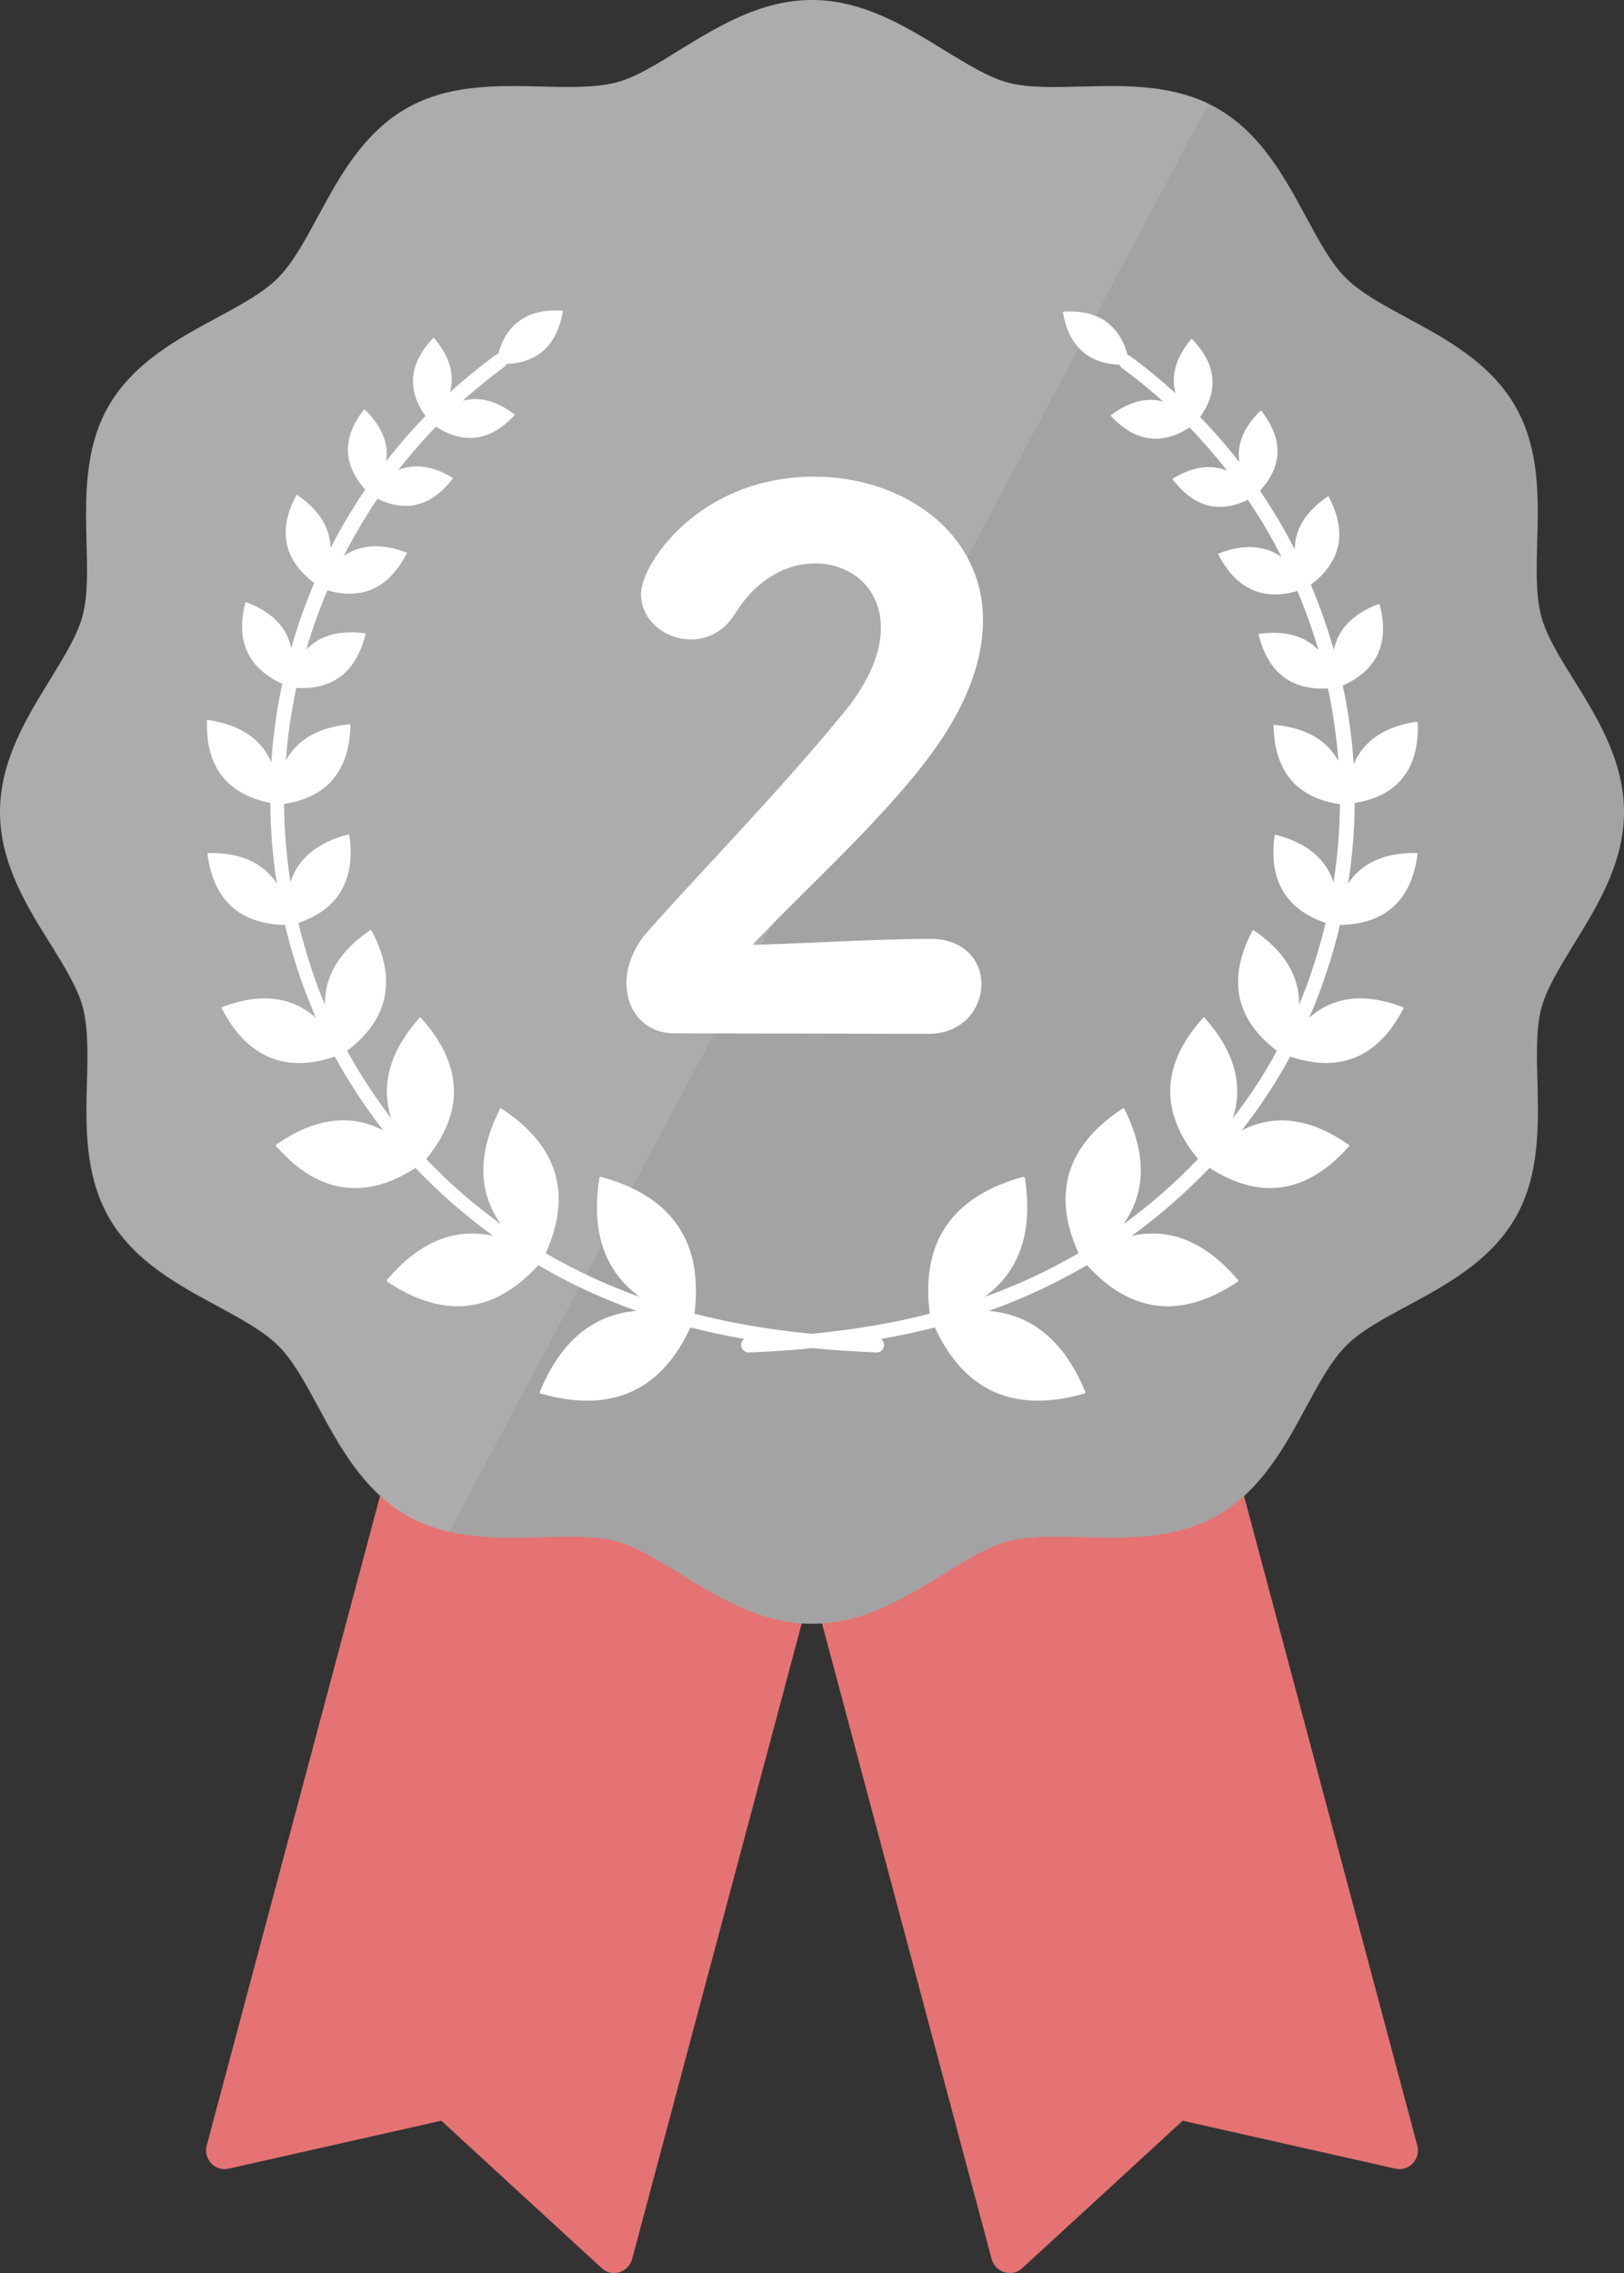 <?xml version="1.0" encoding="utf-8"?>
<!-- Generator: Adobe Illustrator 28.0.0, SVG Export Plug-In . SVG Version: 6.00 Build 0)  -->
<svg version="1.1" id="_レイヤー_2" xmlns="http://www.w3.org/2000/svg" xmlns:xlink="http://www.w3.org/1999/xlink" x="0px"
	 y="0px" viewBox="0 0 636.3 890.6" style="enable-background:new 0 0 636.3 890.6;" xml:space="preserve">
<rect x="0" y="0" width="636.3" height="890.6" fill="#333333" stroke="none"/>
<style type="text/css">
	.st0{fill:#E57373;}
	.st1{fill:#A3A3A3;}
	.st2{fill:#FFFFFF;}
	.st3{opacity:0.1;fill:#FFFFFF;enable-background:new    ;}
	.st4{fill:#FFFFFF;stroke:#FFFFFF;stroke-width:6.3;stroke-miterlimit:10;}
</style>
<g id="text">
	<g>
		<g>
			<path class="st0" d="M235.8,888.7l-62.9-57.8l-83.4,18.8c-5.3,1.2-9.9-3.8-8.5-9.1l73.3-274.7L321,610.3L247.7,885
				C246.3,890.4,239.8,892.4,235.8,888.7z"/>
			<path class="st0" d="M400.5,888.7l62.9-57.8l83.4,18.8c5.3,1.2,9.9-3.8,8.5-9.1L482,565.8l-166.8,44.5L388.5,885
				C390,890.4,396.4,892.4,400.5,888.7z"/>
		</g>
		<g>
			<path class="st1" d="M636.3,318.1c0,20-10.4,36.8-19.5,51.6c-5.5,9-10.7,17.4-12.8,25c-2.2,8.1-1.9,18.4-1.6,29.3
				c0.4,17.1,0.9,36.6-8.7,53.2c-9.8,16.9-27,26.2-42.2,34.4c-9.5,5.1-18.4,9.9-24.1,15.7c-5.8,5.8-10.6,14.7-15.7,24.1
				c-8.2,15.2-17.5,32.4-34.4,42.2c-16.7,9.6-36.1,9.1-53.3,8.7c-10.9-0.3-21.1-0.5-29.2,1.6c-7.6,2-16,7.2-25,12.8
				c-14.8,9.1-31.6,19.5-51.6,19.5s-36.8-10.4-51.6-19.5c-9-5.5-17.4-10.7-25-12.8c-8.1-2.2-18.4-1.9-29.2-1.6
				c-17.1,0.5-36.6,1-53.2-8.7c-16.9-9.8-26.2-27-34.4-42.2c-5.1-9.4-9.9-18.4-15.7-24.1c-5.8-5.8-14.7-10.6-24.1-15.7
				c-15.2-8.2-32.4-17.5-42.2-34.4c-9.6-16.7-9.2-36.1-8.7-53.2c0.3-10.9,0.5-21.1-1.6-29.3c-2-7.5-7.2-16-12.8-25
				C10.4,354.9,0,338.1,0,318.1s10.4-36.8,19.5-51.6c5.5-9,10.7-17.4,12.8-25c2.2-8.1,1.9-18.4,1.6-29.3
				c-0.4-17.1-0.9-36.6,8.7-53.2c9.8-16.9,27-26.2,42.2-34.4c9.4-5.1,18.4-9.9,24.1-15.7c5.8-5.8,10.6-14.7,15.7-24.1
				c8.2-15.2,17.5-32.4,34.4-42.2c16.7-9.7,36.1-9.1,53.2-8.7c10.9,0.3,21.1,0.5,29.3-1.6c7.6-2,16-7.2,24.9-12.8
				C281.3,10.4,298.1,0,318.1,0s36.8,10.4,51.6,19.5c9,5.5,17.4,10.7,25,12.8c8.1,2.2,18.4,1.9,29.2,1.6c17.1-0.4,36.6-1,53.3,8.7
				c16.9,9.8,26.2,27,34.4,42.2c5.1,9.4,9.9,18.4,15.7,24.1c5.8,5.8,14.7,10.6,24.1,15.7c15.2,8.2,32.4,17.5,42.2,34.4
				c9.7,16.7,9.2,36.1,8.7,53.2c-0.3,10.9-0.6,21.1,1.6,29.3c2,7.6,7.2,16,12.8,25C625.9,281.3,636.3,298.1,636.3,318.1L636.3,318.1
				z"/>
			<path class="st2" d="M555.5,283.3c0-0.1,0-0.3-0.1-0.4c-0.1-0.1-0.3-0.1-0.4-0.1c0,0,0,0,0,0c-12.5,1.8-20.7,7.4-24.6,16.6
				c-0.7-10.4-2.1-20.7-4.3-30.8c13.5-6,18.4-16.7,14.5-31.6c0-0.1-0.1-0.3-0.2-0.3s-0.3,0-0.4,0c0,0,0,0,0,0
				c-9.9,3.8-15.7,9.8-17.4,17.9c-2.5-8.7-5.5-17.2-9-25.5c11.9-9,14.3-20.5,7.1-34.3c0-0.1-0.1-0.2-0.3-0.3s-0.3,0-0.3,0.1
				c0,0,0,0,0,0c-8.5,5.8-12.8,12.8-12.8,20.7c-4-7.9-8.6-15.6-13.6-23c8.9-9.8,9.1-20.3,0.6-31.2l0,0c0-0.1-0.2-0.2-0.3-0.2
				c-0.1,0-0.2,0.1-0.3,0.2c0,0,0,0,0,0c-6.5,6.4-9.2,13.1-8.1,20c-4.8-6.2-9.9-12.1-15.4-17.7c7.4-10.4,6.4-20.6-3-30.4
				c0-0.1-0.2-0.2-0.3-0.2c-0.1,0-0.2,0.1-0.3,0.2c0,0,0,0,0,0c-5.9,7.1-7.9,14.2-6,21.1c-5.6-5.1-11.5-10-17.7-14.5
				c-0.4-0.3-0.8-0.4-1.1-0.5c-3.3-12-11.6-17.8-25-17c-0.1,0-0.2,0-0.3,0.1c-0.1,0.1-0.1,0.2,0,0.3c0,0,0,0,0,0
				c2.3,13.1,9.8,19.9,22.1,20.4c0.2,0.5,0.5,0.9,1,1.3c5.6,4.1,11,8.5,16.1,13.1c-6.4-1.7-13.2,0-20.2,5.2c-0.1,0-0.2,0.2-0.2,0.3
				s0,0.2,0.1,0.3c0,0,0,0,0,0c5.5,5.9,11.3,8.8,17.4,8.8c4.3,0,8.8-1.5,13.3-4.4c5.2,5.4,10.1,11.1,14.7,16.9
				c-6.4-2.6-13.4-1.6-21.1,3c-0.1,0-0.2,0.1-0.2,0.3c0,0.1,0,0.2,0.1,0.3c0,0,0,0,0,0c5.4,7,11.5,10.6,18.3,10.6
				c3.5,0,7.2-0.9,11-2.8c4.9,7.2,9.3,14.7,13.2,22.4c-6.6-4.6-14.8-5.1-24.5-1.4c-0.1,0-0.2,0.1-0.3,0.2s0,0.3,0.1,0.4c0,0,0,0,0,0
				c5.4,10.3,12.8,15.5,22.1,15.5c2.8,0,5.7-0.4,8.8-1.4c3.2,7.6,6,15.4,8.3,23.2c-5.4-5.6-13-7.7-23-6.4c-0.1,0-0.3,0.1-0.4,0.2
				s-0.1,0.2,0,0.4c0,0,0,0,0,0c3.5,13.9,11.9,20.9,24.9,20.9c0.7,0,1.5,0,2.2-0.1c2,9.4,3.4,18.9,4.1,28.5
				c-4.5-8.3-12.8-13-24.9-14.2c-0.1-0.1-0.3,0-0.4,0.1c-0.1,0.1-0.2,0.3-0.1,0.4c0,0,0,0,0,0c0.4,17.8,9.1,28.1,26,30.6
				c-0.1,10.2-0.9,20.4-2.5,30.6c-3-9.2-10.5-15.5-22.5-18.6c-0.1-0.1-0.3-0.1-0.4,0c-0.1,0.1-0.2,0.2-0.2,0.4c0,0,0,0,0,0
				c-2.4,17.3,4.4,28.8,20,34.1c-1.8,7.5-4,14.9-6.5,22c-1.2,3.4-2.5,6.7-3.9,10c0.1-11.2-5.7-20.9-17.6-29
				c-0.1-0.1-0.3-0.2-0.5-0.1c-0.2,0-0.3,0.2-0.3,0.4c0,0,0,0,0,0c-9.8,18.8-6.5,34.5,9.7,46.8c-5,9.3-10.8,18.1-17.3,26.5
				c4.3-13,0.7-26.2-10.8-39.2c-0.2-0.4-0.8-0.4-1,0c0,0,0,0,0,0c-16.3,18.2-16.9,36.8-1.8,55.1c-8.9,9.3-18.6,17.9-29.2,25.5
				c8.9-12.6,9-27.6,0.5-44.8l0,0c0-0.2-0.2-0.4-0.5-0.5s-0.4,0-0.6,0.2c0,0,0,0,0,0c-21.8,14.4-27.5,33.4-17,56.5
				c-4.3,2.5-8.8,4.9-13.4,7.2c-7.5,3.7-15.3,7-23.4,9.9c13.7-10,19-25.5,15.8-46.3c0-0.2-0.1-0.5-0.3-0.6c-0.2-0.1-0.5-0.1-0.7,0
				c0,0,0,0-0.1,0c-27.6,7.7-39.8,25.6-36.2,53.5c-14.2,3.7-29.5,6.2-46.1,7.9c-16.6-1.6-31.9-4.2-46.1-7.9
				c3.5-27.9-8.6-45.9-36.3-53.5c-0.2-0.1-0.5-0.1-0.7,0c-0.2,0.1-0.3,0.4-0.3,0.6c0,0,0,0,0,0.1c-3.2,20.8,2.1,36.2,15.8,46.2
				c-8.1-2.9-15.9-6.2-23.4-9.9c-4.6-2.3-9-4.6-13.4-7.2c10.5-23.1,4.8-42.1-17.1-56.5c-0.1-0.2-0.4-0.2-0.6-0.2
				c-0.2,0-0.4,0.2-0.4,0.5c0,0,0,0,0,0.1c-8.6,17.2-8.4,32.1,0.5,44.7c-10.6-7.7-20.4-16.2-29.2-25.5c15.1-18.4,14.4-36.9-1.9-55.1
				c-0.2-0.4-0.8-0.4-1,0c0,0,0,0,0,0.1c-11.5,13-15,26.1-10.8,39.1c-6.4-8.4-12.2-17.2-17.3-26.5c16.3-12.3,19.6-28.1,9.7-46.9
				c0-0.2-0.2-0.3-0.4-0.4c-0.2,0-0.4,0-0.5,0.2c0,0,0,0,0,0c-11.8,8.1-17.6,17.8-17.5,29c-1.4-3.3-2.7-6.6-3.9-10
				c-2.5-7.1-4.7-14.5-6.5-22c15.7-5.3,22.4-16.8,20-34.2c0-0.1-0.1-0.3-0.2-0.4c-0.1-0.1-0.3-0.1-0.4,0c0,0,0,0,0,0
				c-12,3.1-19.5,9.4-22.5,18.6c-1.6-10.2-2.4-20.4-2.5-30.6c16.8-2.6,25.6-12.9,26-30.7c0.1-0.1,0-0.3-0.1-0.4
				c-0.1-0.1-0.3-0.1-0.4-0.1c0,0,0,0,0,0c-12,1.2-20.3,5.9-24.8,14.2c0.7-9.6,2.1-19.1,4.1-28.5c0.8,0,1.5,0.1,2.2,0.1
				c13,0,21.4-7,24.9-21c0.1-0.1,0.1-0.3,0-0.4s-0.2-0.2-0.3-0.1c0,0,0,0,0,0c-9.9-1.3-17.6,0.9-22.9,6.4c2.3-7.9,5.1-15.7,8.3-23.2
				c3.1,0.9,6,1.3,8.8,1.3c9.4,0,16.8-5.2,22.2-15.6c0.1-0.1,0.1-0.2,0.1-0.4c-0.1-0.1-0.2-0.2-0.3-0.2h0
				c-9.7-3.6-17.8-3.1-24.4,1.4c3.9-7.7,8.4-15.2,13.2-22.4c3.8,1.9,7.5,2.8,11,2.8c6.8,0,13-3.5,18.4-10.6l0,0
				c0.1-0.1,0.1-0.2,0.1-0.3c0-0.1-0.1-0.2-0.2-0.2c0,0,0,0,0,0c-7.7-4.6-14.7-5.5-21.1-3c4.6-5.9,9.5-11.5,14.7-16.9
				c4.6,2.9,9,4.4,13.3,4.4c6.1,0,11.9-2.9,17.4-8.8c0.1-0.1,0.2-0.2,0.1-0.3c0-0.1-0.1-0.2-0.2-0.3c0,0,0,0,0,0
				c-7-5.2-13.7-6.9-20.1-5.2c5.1-4.6,10.5-9,16.1-13.1c0.5-0.3,0.8-0.8,1-1.3c12.4-0.5,19.8-7.3,22.1-20.5c0.1-0.1,0-0.2,0-0.3
				c-0.1-0.1-0.2-0.1-0.3-0.1c0,0,0,0,0,0c-13.4-0.8-21.7,5-25,17c-0.4,0.1-0.8,0.2-1.2,0.5c-6.2,4.6-12.1,9.4-17.7,14.5
				c1.9-6.9-0.1-14-6.1-21.1c-0.1-0.1-0.2-0.2-0.3-0.2c-0.1,0-0.2,0.1-0.3,0.2c0,0,0,0,0,0c-9.3,9.8-10.3,20-2.9,30.4
				c-5.5,5.6-10.6,11.6-15.4,17.7c1.1-6.9-1.7-13.6-8.2-20.1c-0.1-0.1-0.2-0.1-0.3-0.2c-0.1,0-0.2,0.1-0.3,0.2c0,0,0,0,0,0
				c-8.5,10.9-8.2,21.4,0.6,31.2c-5,7.4-9.6,15.1-13.6,23c-0.1-8-4.4-14.9-12.9-20.8c-0.1-0.1-0.2-0.1-0.4-0.1s-0.2,0.1-0.2,0.3
				c0,0,0,0,0,0c-7.2,13.7-4.8,25.2,7.1,34.2c-3.5,8.3-6.5,16.8-9,25.5c-1.7-8.1-7.5-14.1-17.4-17.9c-0.1-0.1-0.3-0.1-0.4,0
				c-0.1,0.1-0.2,0.2-0.2,0.3c0,0,0,0,0,0c-3.8,14.9,1.1,25.5,14.5,31.6c-2.2,10.1-3.6,20.4-4.3,30.8c-3.9-9.2-12.2-14.7-24.7-16.6
				l0,0c-0.1-0.1-0.3,0-0.4,0.1c-0.1,0.1-0.2,0.3-0.1,0.4c0,0,0,0,0,0c-0.5,17.9,7.9,28.6,24.8,32c0.1,10.5,0.9,21,2.6,31.6
				c-5.2-8-13.9-12-26-12c-0.2,0-0.5,0-0.7,0c-0.2,0-0.3,0-0.4,0.1c-0.1,0.1-0.1,0.3-0.1,0.4c0,0,0,0,0,0
				c2.4,18,12.6,27.3,30.4,27.7c1.8,7.8,4.1,15.4,6.7,22.8c1.7,4.6,3.5,9.1,5.4,13.6c-9.5-8.4-21.7-9.9-36.5-4.3
				c-0.2,0-0.3,0.1-0.4,0.3c-0.1,0.2,0,0.4,0.1,0.5c0,0,0,0,0,0c7.3,14.1,17.5,21.2,30.2,21.2c4.4,0,9-0.8,14-2.5
				c5.5,10.1,11.9,19.8,19,28.9c-12.9-6.7-26.8-4.9-41.7,5.4c-0.2,0.1-0.3,0.3-0.4,0.5c0,0.2,0.1,0.4,0.2,0.5c0,0,0,0,0.1,0
				c9.5,10.8,19.8,16.2,30.7,16.2c7.6,0,15.5-2.6,23.7-7.9c9.2,9.7,19.4,18.6,30.4,26.6c-15.1-3.3-29,2.4-41.4,17.1
				c-0.2,0.1-0.3,0.4-0.2,0.6s0.2,0.4,0.4,0.5c0,0,0,0,0.1,0c9.5,6.3,18.6,9.4,27.2,9.4c11.3,0,21.9-5.4,31.6-16.1
				c4.5,2.6,9.2,5.2,13.9,7.5c7.9,3.9,16.1,7.4,24.6,10.4c-17,1.4-29.7,11.9-37.8,31.5c-0.1,0.2-0.2,0.5-0.1,0.7
				c0.1,0.2,0.3,0.3,0.6,0.3c0,0,0.1,0,0.1,0c6.4,1.8,12.3,2.7,17.9,2.7c18.1,0,31.6-9.6,40.4-28.7c6.8,1.7,13.8,3.2,21.1,4.5
				c-0.8,0.5-1.3,1.5-1.2,2.5c0.1,1.6,1.4,2.8,2.9,2.8c0,0,0.1,0,0.1,0c8.6-0.3,17-0.9,25-1.7c8,0.8,16.3,1.3,25,1.7
				c0,0,0.1,0,0.1,0c1.5,0,2.8-1.2,2.9-2.8c0-1-0.5-1.9-1.2-2.5c7.3-1.3,14.3-2.8,21.1-4.5c8.8,19.1,22.3,28.7,40.4,28.7
				c5.5,0,11.5-0.9,17.9-2.7c0.2,0,0.5-0.2,0.6-0.4c0.1-0.2,0.1-0.5-0.1-0.7c0,0,0,0,0,0c-8.1-19.5-20.8-30-37.7-31.4
				c8.5-3,16.7-6.5,24.6-10.4c4.8-2.4,9.4-4.9,13.9-7.5c9.7,10.7,20.3,16.1,31.6,16.1c8.7,0,17.8-3.2,27.3-9.5
				c0.2-0.1,0.4-0.3,0.4-0.5s-0.1-0.4-0.3-0.6c0,0,0,0-0.1,0c-12.5-14.6-26.3-20.3-41.4-17c11.1-8,21.2-16.9,30.5-26.6
				c8.2,5.2,16.1,7.9,23.7,7.9c10.9,0,21.2-5.4,30.8-16.2c0.2-0.1,0.3-0.3,0.2-0.5c0-0.2-0.2-0.4-0.4-0.5c0,0,0,0-0.1,0
				c-14.8-10.3-28.8-12-41.6-5.4c7.1-9.1,13.5-18.7,19-28.9c5,1.6,9.7,2.5,14,2.5c12.8,0,23-7.1,30.3-21.2c0.1-0.1,0.2-0.3,0.1-0.5
				c-0.1-0.2-0.2-0.3-0.4-0.3c0,0,0,0-0.1,0c-14.8-5.6-27-4.1-36.5,4.3c2-4.5,3.8-9,5.4-13.6c2.6-7.4,4.9-15,6.7-22.8
				c17.8-0.3,28-9.6,30.4-27.7c0.1-0.1,0-0.3-0.1-0.4c-0.1-0.1-0.3-0.2-0.4-0.1c0,0,0,0,0,0c-0.2,0-0.5,0-0.7,0
				c-12.1,0-20.7,4-26,12c1.7-10.5,2.5-21.1,2.6-31.6C547.7,311.9,556.1,301.2,555.5,283.3L555.5,283.3z"/>
		</g>
		<path class="st3" d="M473.5,40.6L176,600.2c-5.8-1.3-11.6-3.4-17-6.5c-16.9-9.8-26.2-27-34.4-42.2c-5.1-9.4-9.9-18.4-15.7-24.1
			c-5.8-5.8-14.7-10.6-24.1-15.7c-15.2-8.2-32.4-17.5-42.2-34.4c-9.6-16.7-9.2-36.1-8.7-53.2c0.3-10.9,0.5-21.1-1.6-29.3
			c-2-7.5-7.2-16-12.8-25C10.3,354.9,0,338.1,0,318.1s10.4-36.8,19.5-51.6c5.5-9,10.7-17.4,12.8-25c2.2-8.1,1.9-18.4,1.6-29.3
			c-0.4-17.1-0.9-36.6,8.7-53.2c9.8-16.9,27-26.2,42.2-34.4c9.4-5.1,18.4-9.9,24.1-15.7c5.8-5.8,10.6-14.7,15.7-24.1
			c8.2-15.2,17.5-32.4,34.4-42.2c16.7-9.7,36.1-9.1,53.2-8.7c10.9,0.3,21.1,0.5,29.3-1.6c7.6-2,16-7.2,24.9-12.8
			C281.3,10.4,298.1,0,318.1,0s36.8,10.4,51.6,19.5c9,5.5,17.4,10.7,25,12.8c8.1,2.2,18.4,1.9,29.2,1.6
			C439.9,33.5,457.7,33,473.5,40.6z"/>
		<path class="st4" d="M264.2,401.7c-9.7,0-15.6-7.2-15.6-16.4c0-6.1,2.5-12.8,8.1-18.9c19.2-21.7,51.5-54.8,76-84.8
			c11.1-13.3,15.6-25.6,15.6-35.6c0-17.5-13.3-28.4-28.9-28.4c-12,0-25,6.4-34.2,21.4c-3.6,5.8-9.2,8.4-14.5,8.4
			c-8.4,0-16.4-6.1-16.4-14.7c0-9.7,21.1-42.8,64.8-42.8c32.3,0,62.9,20,62.9,53.1c0,15.9-6.7,34.2-23.1,55.1
			c-21.1,26.7-48.4,50.4-71.5,75.4c23.1-0.3,54.5-2.5,77.3-2.5c11.4,0,16.7,7.2,16.7,14.5c0,8.1-6.1,16.4-17.5,16.4L264.2,401.7
			L264.2,401.7z"/>
	</g>
</g>
</svg>

